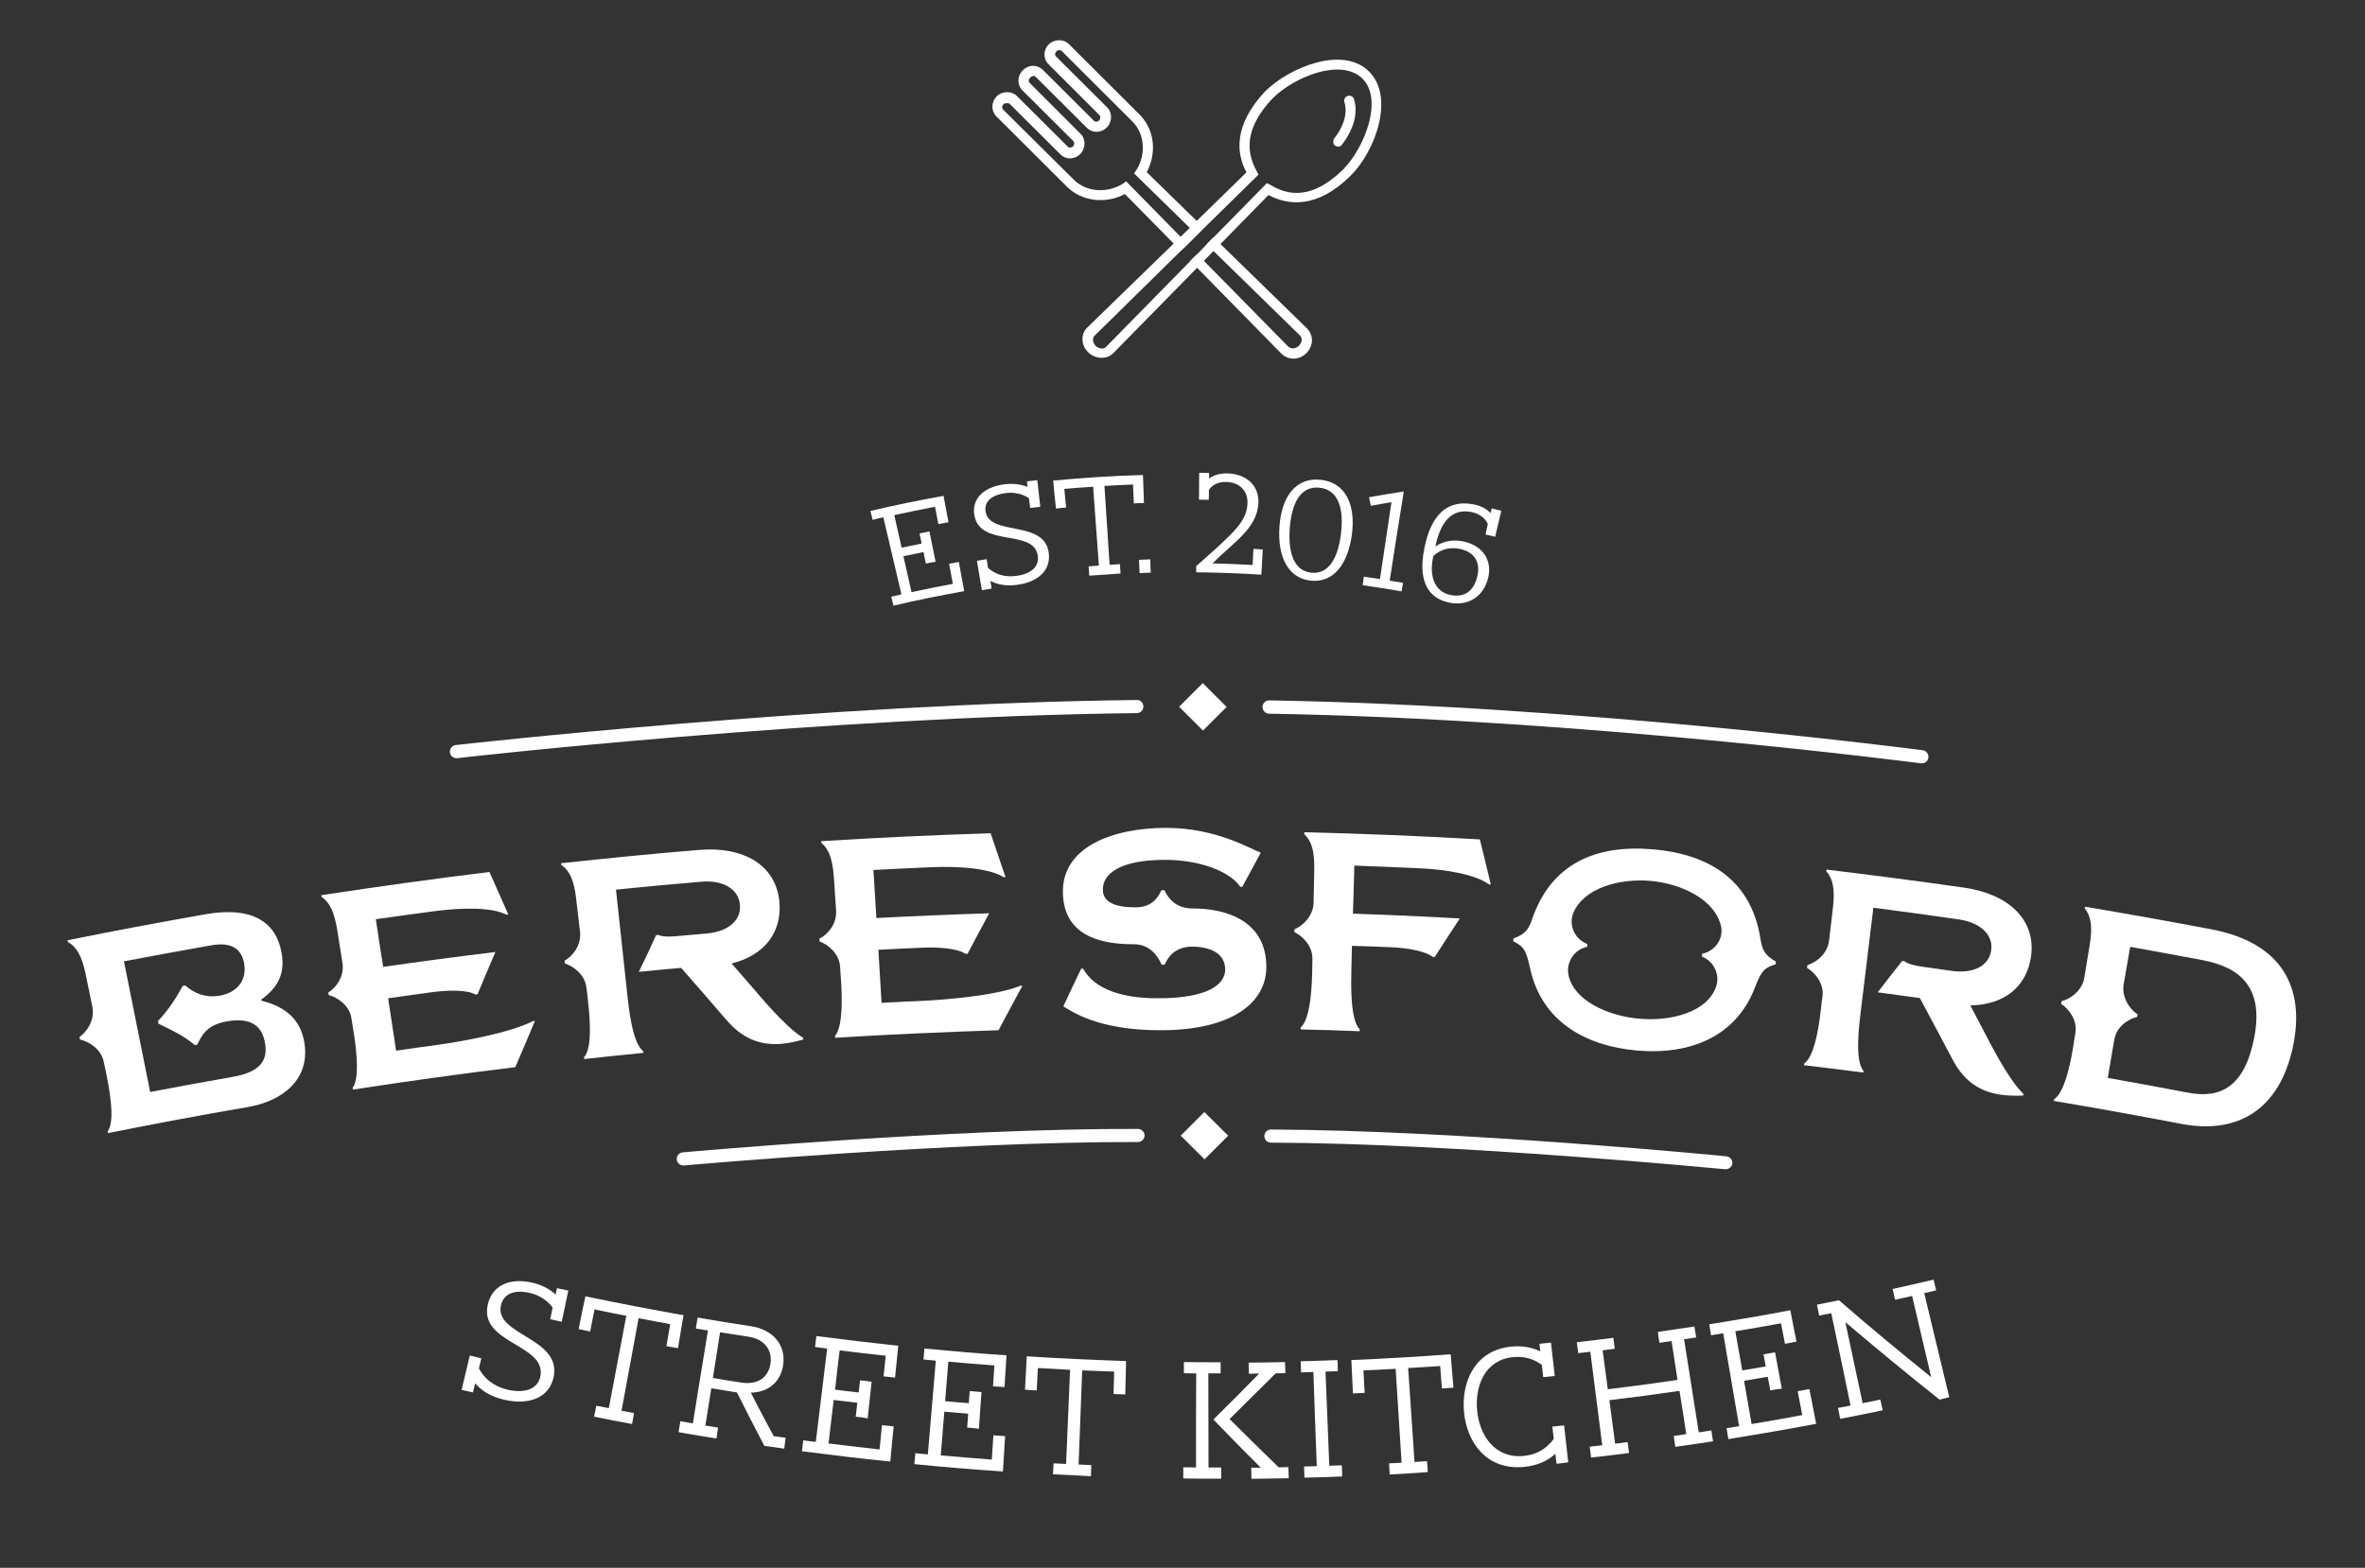 <?xml version="1.0" encoding="utf-8"?>
<!-- Generator: Adobe Illustrator 21.1.0, SVG Export Plug-In . SVG Version: 6.00 Build 0)  -->
<svg version="1.1" id="Layer_1" xmlns="http://www.w3.org/2000/svg" xmlns:xlink="http://www.w3.org/1999/xlink" x="0px" y="0px"
	 viewBox="0 0 1190.6 789.5" style="enable-background:new 0 0 1190.6 789.5;" xml:space="preserve">
<rect x="0" y="0" width="1190.6" height="789.5" fill="#333333" stroke="none"/>
<style type="text/css">
	.st0{fill:#FFFFFF;}
</style>
<g>
	<g>
		<path class="st0" d="M54.4,570.6c-0.1-0.3-0.1-0.6-0.2-0.9c4.2-5.4,0.3-24.1-0.8-29.5c-0.4-1.9-0.8-3.7-1.2-5.6
			c-1.3-6.4-7.6-10.2-11.9-11.1c-0.1-0.4-0.2-0.9-0.3-1.3c3.8-2.6,7.8-8.5,6.5-15.2c-1-5-2.1-10.1-3.1-15.1
			c-1.1-5.3-2.9-14.2-9.2-17.5c-0.1-0.3-0.1-0.6-0.2-0.9c23.1-4.7,46.2-9,69.4-13.1c24-4.2,35.8,4.2,38.4,19.7
			c1.7,10.2-1.7,17-10.3,23.3c0,0.2,0.1,0.4,0.1,0.5c11.8,3,19.6,9.1,21.6,21c3,18-10,29.4-28.5,32.6
			C101.3,561.5,77.8,565.9,54.4,570.6z M122.9,485.1c-1.4-7.8-7-10.7-16.3-9.1c-14.7,2.6-29.5,5.3-44.2,8.1
			c4.4,21.9,8.8,43.9,13.2,65.8c13.8-2.6,27.6-5.2,41.5-7.6c13.7-2.4,17.9-8.1,16.3-17.1c-1.4-8.2-6.6-13-18.9-10.9
			c-8.7,1.5-12.2,5.1-15.2,11.8c-0.4,0.1-0.8,0.1-1.2,0.2c-5.8-4.9-11.4-7.4-18.3-10.8c-0.1-0.4-0.2-0.9-0.3-1.3
			c5.1-5.4,8.9-11.1,12.5-17.7c0.4-0.1,0.8-0.2,1.3-0.2c4.6,4,10.2,6.3,17.2,5.1C118.6,500.1,124.5,494.3,122.9,485.1z"/>
		<path class="st0" d="M259.4,537.4c-27.3,3.3-54.5,7.1-81.7,11.3c-0.1-0.3-0.1-0.6-0.2-0.9c4.2-5.2,1.2-24.1,0.3-29.4
			c-0.3-1.9-0.6-3.8-0.9-5.7c-1-6.5-7.1-10.5-11.4-11.6c-0.1-0.4-0.1-0.9-0.2-1.3c3.9-2.4,8.2-8.2,7.1-14.9
			c-0.8-5.1-1.6-10.1-2.4-15.2c-0.9-5.4-2.3-14.3-8.1-18c-0.1-0.3-0.1-0.6-0.2-0.9c28.2-4.3,56.4-8.2,84.7-11.7
			c3.2,7.1,6.3,14.2,9.5,21.4c-0.3,0-0.7,0.1-1,0.1c-7.3-3.8-22.2-3.6-36.6-1.7c-9.7,1.3-19.4,2.6-29.1,4c1.2,8,2.4,16,3.7,24
			c18.8-2.7,37.6-5.2,56.5-7.5c-3,7.1-6.1,14.2-9,21.3c-0.4,0-0.7,0.1-1.1,0.1c-4.1-2.4-13.7-2.2-21.5-1.2c-7.5,1-15,2.1-22.4,3.1
			c1.3,8.8,2.7,17.6,4,26.4c6.9-1,13.8-2,20.7-2.9c11.4-1.6,36.4-5.9,48.2-12c0.3,0,0.6-0.1,1-0.1
			C266.1,521.9,262.7,529.7,259.4,537.4z"/>
		<path class="st0" d="M330.3,470.9c0.3,0,0.7-0.1,1-0.1c2.7,1.1,6.2,0.9,9.5,0.6c4.9-0.4,9.9-0.9,14.8-1.3
			c10.6-0.9,17.6-6.3,16.9-14.5c-0.7-8-8.6-12.5-19.3-11.6c-14.4,1.2-28.7,2.5-43.1,4c1.9,17.6,3.8,35.3,5.7,52.9
			c0.6,5.3,2.4,24.4,8,28.4c0,0.3,0.1,0.6,0.1,0.9c-9.9,1-19.9,2-29.8,3.1c0-0.3-0.1-0.6-0.1-0.9c4.8-5.1,2.5-24,1.9-29.4
			c-0.2-1.9-0.4-3.8-0.7-5.7c-0.7-6.5-6.6-10.8-10.8-12.1c-0.1-0.5-0.1-0.9-0.2-1.4c4-2.2,8.6-7.8,7.8-14.6
			c-0.6-5.1-1.2-10.2-1.8-15.3c-0.6-5.4-1.6-14.4-7.6-18.3c0-0.3-0.1-0.6-0.1-0.9c23.1-2.5,46.3-4.8,69.4-6.7
			c22.5-1.9,39.1,7.7,40.5,26.7c1.1,14.8-7.4,26.3-24.1,30.5c3,3.4,5.9,6.8,8.9,10.2c4.5,5.1,17.6,21.4,27.1,27.2
			c0,0.3,0,0.6,0.1,0.9c-4.3,1.2-8.1,1.9-11.5,2.2c-15.6,1.1-23.6-7.9-28.1-13.1c-7.2-8.4-14.5-16.8-21.9-25.2
			c-7.1,0.6-14.2,1.3-21.3,2C324.6,483.3,327.5,477.1,330.3,470.9z"/>
		<path class="st0" d="M502.7,518.8c-27.4,0.9-54.9,2.1-82.3,3.8c0-0.3,0-0.6-0.1-0.9c4.6-4.8,3.4-23.8,3-29.3
			c-0.1-1.9-0.3-3.8-0.4-5.7c-0.4-6.5-6.1-11.1-10.3-12.6c0-0.5-0.1-0.9-0.1-1.4c4.1-2,8.9-7.4,8.4-14.2c-0.3-5.1-0.7-10.2-1-15.4
			c-0.4-5.4-1-14.4-6.4-18.6c0-0.3,0-0.6-0.1-0.9c28.4-1.8,56.8-3.1,85.3-4c2.5,7.4,5,14.8,7.5,22.1c-0.3,0-0.7,0-1,0
			c-7-4.4-21.8-5.6-36.2-5c-9.8,0.4-19.5,0.9-29.3,1.4c0.5,8.1,1,16.1,1.5,24.2c18.9-1,37.9-1.8,56.8-2.4
			c-3.7,6.8-7.3,13.6-10.9,20.4c-0.4,0-0.7,0-1.1,0c-3.9-2.7-13.4-3.4-21.2-3.1c-7.5,0.3-15.1,0.7-22.6,1.1
			c0.5,8.9,1.1,17.8,1.6,26.7c7-0.4,13.9-0.7,20.9-1c11.5-0.6,36.7-2.6,49-7.6c0.3,0,0.6,0,1,0C510.7,503.9,506.6,511.3,502.7,518.8
			z"/>
		<path class="st0" d="M637.5,487.4c-0.3,18-18,31.4-53.1,31.4c-32.3,0.1-45.3-9.9-49.1-12c3-6.3,5.9-12.7,9-19c0.3,0,0.6,0,1,0
			c5.5,10.3,19.8,15,37.7,14.9c25.1,0,33.7-6.9,33.8-14.4c0-7.8-6.8-11.5-16.6-11.6c-8.4,0-12.1,5-13.9,9.1c-0.5,0-1,0-1.5,0
			c-1.8-4.1-5.7-10.3-14-10.3c-18.3,0.1-35.2-5.2-35.7-25.7c-0.7-22.9,24.3-32.9,52.1-32.9c24.9,0,42.2,10.5,47.5,12.5
			c-3.1,5.7-6.2,11.4-9.3,17.2c-0.3,0-0.7,0-1,0c-5.2-7.8-20.5-13.6-37.9-13.6c-22.1,0-31.5,6.7-31.3,15.2c0.1,6.4,6.9,8.8,16.6,8.7
			c7.9,0,11.1-4.7,12.9-8.6c0.5,0,1,0,1.5,0c1.9,4.1,5.7,9.1,14.1,9.2C618,457.4,637.8,464.2,637.5,487.4z"/>
		<path class="st0" d="M656.7,419.1c29.5,0.7,58.9,1.9,88.3,3.6c1.9,7.6,3.7,15.1,5.5,22.7c-0.3,0-0.7,0-1-0.1
			c-6.7-4.9-21.2-7.5-35.7-8.1c-10.7-0.5-21.3-0.9-32-1.3c-0.2,8.1-0.4,16.2-0.7,24.2c17.9,0.6,35.9,1.4,53.8,2.4
			c-4.2,6.5-8.5,12.9-12.6,19.4c-0.3,0-0.6,0-1,0c-3.7-3-13.2-4.6-21.1-4.9c-6.5-0.3-13-0.5-19.6-0.7c-0.1,4.3-0.2,8.5-0.3,12.8
			c-0.1,5.5-0.7,24.5,4.2,29.2c0,0.3,0,0.6,0,1c-9.9-0.4-19.8-0.7-29.7-0.9c0-0.3,0-0.6,0-1c5.3-4.4,5.7-23.4,5.8-28.9
			c0-1.9,0.1-3.8,0.1-5.7c0.1-6.5-5.1-11.6-9.1-13.4c0-0.5,0-0.9,0-1.4c4.2-1.7,9.5-6.6,9.7-13.4c0.1-5.1,0.2-10.3,0.3-15.4
			c0.1-5.5,0.3-14.4-5-19.1C656.6,419.7,656.6,419.4,656.7,419.1z"/>
		<path class="st0" d="M832.2,427.7c30.8,2.7,49.6,17.5,54,44.7c0.9,5.4,1.6,8.3,7.8,11.8c0,0.5-0.1,0.9-0.1,1.4
			c-6.4,1.8-7.7,4.6-10.7,12.4c-9.5,23.8-32,33.4-59.3,31c-25.7-2.3-47.6-14.6-53.5-40.9c-2-8.9-2.7-11.2-8.6-14.1
			c0-0.5,0.1-0.9,0.1-1.4c6.7-2.4,7.9-5.4,9.6-10.3C781.1,435.1,803,425.2,832.2,427.7z M825.3,513c16,1.4,33.9-3.3,38.5-15.8
			c0.4-1.1,0.6-2,0.7-3.1c0.5-4.9-2.3-10.2-7.7-12.4c0-0.5,0.1-0.9,0.1-1.4c5.7-1.2,9.3-5.8,9.7-10.5c0.1-1.1,0.1-2.2-0.2-3.4
			c-3-13.3-19.7-21.4-35.5-22.8c-16-1.4-33.9,3.8-38.9,16.3c-0.5,1.2-0.7,2.3-0.8,3.4c-0.3,4.8,2.4,9.9,7.9,12.1
			c0,0.5-0.1,0.9-0.1,1.4c-5.7,1.2-9.2,6-9.6,10.9c-0.1,1.1,0,2,0.2,3.2C792.1,503.7,809.2,511.6,825.3,513z"/>
		<path class="st0" d="M957.6,483.9c0.3,0,0.7,0.1,1,0.1c2.3,1.7,5.8,2.3,9.1,2.8c4.9,0.7,9.9,1.4,14.8,2.1
			c10.6,1.5,18.7-2.2,19.9-10.3c1.2-7.9-5.6-14.1-16.3-15.6c-14.3-2.1-28.6-4-43-5.9c-2.1,17.6-4.3,35.1-6.4,52.7
			c-0.6,5.3-3.2,24.3,1.4,29.4c0,0.3-0.1,0.6-0.1,0.9c-9.9-1.3-19.9-2.5-29.8-3.7c0-0.3,0.1-0.6,0.1-0.9c5.8-3.8,7.9-22.8,8.5-28.2
			c0.2-1.9,0.4-3.8,0.7-5.7c0.8-6.5-4-12-7.8-14.2c0.1-0.5,0.1-0.9,0.2-1.4c4.4-1.3,10.1-5.6,10.9-12.4c0.6-5.1,1.2-10.2,1.8-15.3
			c0.6-5.4,1.7-14.3-3.2-19.5c0-0.3,0.1-0.6,0.1-0.9c23.1,2.8,46.2,5.8,69.3,9.1c22.4,3.2,36.5,16.3,33.6,35.1
			c-2.3,14.7-13.2,23.9-30.5,24.2c2.1,4,4.2,8,6.3,12c3.2,6,12.4,24.8,20.4,32.5c0,0.3-0.1,0.6-0.1,0.9c-4.5,0.2-8.4,0-11.8-0.5
			c-15.5-2.4-21.3-13-24.5-19.1c-5.2-9.8-10.4-19.7-15.7-29.5c-7.1-1-14.1-1.9-21.2-2.9C949.2,494.6,953.4,489.2,957.6,483.9z"/>
		<path class="st0" d="M1044.8,520.1c1.1-6.4-3.4-12.2-7.2-14.6c0.1-0.4,0.1-0.9,0.2-1.3c4.4-1.1,10.4-5.2,11.5-11.9
			c0.8-5.1,1.7-10.1,2.5-15.2c0.9-5.4,2.3-14.2-2.3-19.6c0.1-0.3,0.1-0.6,0.2-0.9c21.3,3.6,42.5,7.4,63.7,11.4
			c35.8,6.9,47,29.6,41,58.7c-6.7,32.3-28.1,44.6-56,39.3c-21.5-4.1-42.9-8-64.5-11.6c0.1-0.3,0.1-0.6,0.2-0.9
			c5.9-3.6,9-22.4,9.8-27.8C1044.2,523.9,1044.5,522,1044.8,520.1z M1069.1,495.7c-1.1,6.7,3.2,12.6,7,15.1
			c-0.1,0.4-0.2,0.9-0.2,1.3c-4.5,1-10.4,4.9-11.5,11.4c-1.1,6.4-2.2,12.9-3.3,19.3c13.4,2.4,26.8,4.8,40.2,7.4
			c16.9,3.3,28.7-3.2,33.5-27.5c5.1-25.9-7.5-35.7-26-39.2c-12.1-2.3-24.3-4.5-36.4-6.7C1071.3,483.1,1070.2,489.4,1069.1,495.7z"/>
	</g>
	<g>
		<path class="st0" d="M232.4,699.9c1.4-5.8,2.7-11.5,4.1-17.3c1.9,0.5,3.9,0.9,5.8,1.4c-0.4,1.7-0.8,3.4-1.2,5.1
			c2.8,5.3,7.6,9.1,14.4,10.7c9.6,2.2,15.3-0.9,16.5-6.5c3.5-16.5-31.1-16.5-26.4-36.5c2.1-9,10.3-13.6,22.3-10.9
			c4.3,1,8.5,2.9,11.8,6c0.2-1.1,0.5-2.1,0.7-3.2c1.9,0.4,3.8,0.8,5.7,1.2c-1.1,5.2-2.2,10.5-3.3,15.7c-1.9-0.4-3.8-0.8-5.8-1.3
			c0.4-1.9,0.8-3.8,1.2-5.8c-2.1-3.2-6.5-6.3-11.4-7.4c-8.8-2-13.4,1-14.6,6.2c-3.5,15.1,30.7,16.3,26.5,36.2
			c-2.2,10.5-12.6,14.2-24.7,11.4c-6.3-1.4-11.2-4.1-14.8-8.3c-0.4,1.5-0.7,3-1.1,4.6C236.3,700.8,234.4,700.4,232.4,699.9z"/>
		<path class="st0" d="M299.1,713.4c0.4-1.8,0.7-3.6,1.1-5.5c2.1,0.4,4.2,0.8,6.3,1.2c2.9-15.5,5.9-31,8.8-46.5
			c-5.3-1-10.7-2.1-16-3.2c-0.7,3.7-1.5,7.4-2.2,11.1c-1.9-0.4-3.8-0.8-5.8-1.2c1.1-5.5,2.2-11,3.4-16.5c16.4,3.4,32.9,6.6,49.4,9.5
			c-0.9,5.5-1.9,11.1-2.8,16.6c-1.9-0.3-3.9-0.7-5.8-1c0.6-3.7,1.3-7.4,1.9-11.1c-5.3-1-10.6-1.9-15.9-3c-2.9,15.5-5.7,31-8.6,46.6
			c2.1,0.4,4.2,0.8,6.3,1.2c-0.3,1.8-0.7,3.6-1,5.5C311.7,715.9,305.4,714.7,299.1,713.4z"/>
		<path class="st0" d="M389.5,723.2c2,0.3,4,0.6,6,0.8c-0.2,1.8-0.5,3.7-0.7,5.5c-3.3-0.5-6.7-0.9-10-1.4
			c-4.7-8.9-9.3-17.9-13.8-26.9c-4.3-0.7-8.6-1.4-12.9-2.1c-1,6.3-2,12.5-3,18.8c2.1,0.3,4.3,0.7,6.4,1c-0.3,1.8-0.6,3.7-0.8,5.5
			c-6.4-1-12.8-2.1-19.1-3.2c0.3-1.8,0.6-3.7,0.9-5.5c2.1,0.4,4.2,0.7,6.3,1.1c2.5-15.6,5-31.2,7.6-46.8c-2-0.3-4.1-0.7-6.1-1
			c0.3-1.8,0.6-3.7,0.9-5.5c9,1.6,18.1,3,27.1,4.4c10,1.5,17.4,8.7,16,19.2c-1.3,9.6-8.4,14.1-16.3,14.2
			C381.7,708.7,385.6,715.9,389.5,723.2z M373.1,696.2c7.5,1.2,13.7-1.7,14.8-9.8c1-7.1-3.8-12.1-10.7-13.2
			c-4.9-0.8-9.8-1.5-14.7-2.3c-1.2,7.7-2.4,15.4-3.6,23C363.5,694.7,368.3,695.5,373.1,696.2z"/>
		<path class="st0" d="M430.8,713.4c0.3-2.3,0.5-4.7,0.8-7c-4-0.5-8-0.9-11.9-1.4c-0.9,7.3-1.7,14.6-2.6,21.9c8.5,1.1,17.1,2,25.7,3
			c0.4-4.1,0.8-8.1,1.2-12.2c2,0.2,4,0.4,5.9,0.6c-0.6,5.9-1.2,11.8-1.7,17.7c-14.9-1.5-29.7-3.3-44.5-5.2c0.2-1.8,0.5-3.7,0.7-5.5
			c2.1,0.3,4.2,0.6,6.3,0.8c1.9-15.7,3.8-31.3,5.7-47c-2-0.3-4.1-0.5-6.1-0.8c0.2-1.8,0.5-3.7,0.7-5.5c13.7,1.8,27.4,3.4,41.2,4.9
			c-0.5,5.3-1.1,10.7-1.6,16c-1.9-0.2-3.9-0.4-5.8-0.6c0.4-3.5,0.7-7,1.1-10.4c-7.7-0.8-15.4-1.7-23.2-2.7
			c-0.8,6.6-1.6,13.2-2.3,19.8c4,0.5,7.9,1,11.9,1.4c0.2-2,0.4-4.1,0.7-6.1c1.9,0.2,3.9,0.4,5.8,0.7c-0.7,6.2-1.3,12.3-2,18.5
			C434.7,713.8,432.8,713.6,430.8,713.4z"/>
		<path class="st0" d="M486.9,718.9c0.2-2.3,0.3-4.7,0.5-7c-4-0.3-8-0.7-12-1c-0.6,7.3-1.2,14.6-1.8,22c8.6,0.8,17.1,1.4,25.7,2.1
			c0.3-4.1,0.5-8.1,0.8-12.2c2,0.1,4,0.3,5.9,0.4c-0.4,5.9-0.7,11.8-1.1,17.8c-14.9-1-29.8-2.2-44.6-3.7c0.2-1.8,0.3-3.7,0.5-5.5
			c2.1,0.2,4.2,0.4,6.3,0.6c1.3-15.7,2.7-31.5,4-47.2c-2.1-0.2-4.1-0.4-6.2-0.6c0.2-1.8,0.3-3.7,0.5-5.5c13.7,1.3,27.5,2.5,41.3,3.4
			c-0.3,5.3-0.7,10.7-1,16c-1.9-0.1-3.9-0.3-5.8-0.4c0.2-3.5,0.5-7,0.7-10.5c-7.7-0.6-15.5-1.2-23.2-1.9c-0.5,6.6-1.1,13.3-1.6,19.9
			c4,0.4,8,0.7,11.9,1c0.2-2,0.3-4.1,0.5-6.1c2,0.2,3.9,0.3,5.9,0.5c-0.4,6.2-0.9,12.4-1.3,18.5C490.9,719.2,488.9,719,486.9,718.9z
			"/>
		<path class="st0" d="M530.1,742.4c0.1-1.8,0.2-3.7,0.3-5.5c2.1,0.1,4.2,0.2,6.3,0.3c0.7-15.8,1.3-31.6,2-47.4
			c-5.4-0.3-10.8-0.6-16.2-0.9c-0.2,3.8-0.4,7.5-0.6,11.3c-2-0.1-3.9-0.2-5.9-0.4c0.3-5.6,0.6-11.2,0.9-16.8
			c16.7,1.1,33.3,1.8,50,2.4c-0.1,5.6-0.3,11.2-0.4,16.8c-2-0.1-3.9-0.1-5.9-0.2c0.1-3.8,0.2-7.5,0.3-11.3
			c-5.4-0.2-10.7-0.4-16.1-0.6c-0.6,15.8-1.2,31.6-1.8,47.4c2.1,0.1,4.2,0.2,6.4,0.3c-0.1,1.9-0.1,3.7-0.2,5.6
			C542.9,743,536.5,742.7,530.1,742.4z"/>
		<path class="st0" d="M595.7,744.5c0-1.9,0-3.7,0-5.6c2.1,0,4.2,0,6.4,0.1c0-15.8,0-31.6,0.1-47.4c-2.1,0-4.1,0-6.2-0.1
			c0-1.9,0-3.7,0-5.6c6.2,0.1,12.3,0.1,18.5,0.1c0,1.9,0,3.7,0,5.6c-2.1,0-4.1,0-6.2,0c0,15.8,0.1,31.6,0.1,47.4c2.1,0,4.2,0,6.4,0
			c0,1.9,0,3.7,0,5.6C608.5,744.7,602.1,744.6,595.7,744.5z M619,714.6c8.1,8.1,16.4,16.2,24.7,24.3c1.6,0,3.3-0.1,4.9-0.1
			c0.1,1.9,0.1,3.7,0.2,5.6c-6.3,0.1-12.5,0.2-18.8,0.3c0-1.9-0.1-3.7-0.1-5.6c1.6,0,3.2,0,4.8,0c-8-8-15.9-16-23.7-24.1
			c0-0.1,0-0.2,0-0.3c7.7-7.6,15.4-15.3,22.9-23c-1.7,0-3.5,0-5.2,0.1c0-1.9-0.1-3.7-0.1-5.6c6.1-0.1,12.2-0.1,18.3-0.3
			c0.1,1.9,0.1,3.7,0.2,5.6c-1.6,0-3.3,0.1-4.9,0.1C634.5,699.2,626.8,706.9,619,714.6z"/>
		<path class="st0" d="M656.7,744.1c-0.1-1.9-0.1-3.7-0.2-5.6c2.1-0.1,4.2-0.1,6.4-0.2c-0.6-15.8-1.2-31.6-1.7-47.4
			c-2.1,0.1-4.1,0.1-6.2,0.2c-0.1-1.9-0.1-3.7-0.2-5.6c6.2-0.2,12.3-0.3,18.5-0.6c0.1,1.9,0.2,3.7,0.2,5.6c-2.1,0.1-4.1,0.1-6.2,0.2
			c0.6,15.8,1.3,31.6,1.9,47.4c2.1-0.1,4.2-0.1,6.3-0.2c0.1,1.9,0.2,3.7,0.2,5.6C669.5,743.8,663.1,744,656.7,744.1z"/>
		<path class="st0" d="M699.6,742.5c-0.1-1.9-0.2-3.7-0.3-5.6c2.1-0.1,4.2-0.2,6.3-0.3c-1-15.8-2-31.6-3-47.3
			c-5.4,0.3-10.8,0.6-16.2,0.8c0.2,3.8,0.4,7.5,0.6,11.3c-2,0.1-3.9,0.2-5.9,0.3c-0.3-5.6-0.5-11.2-0.8-16.8
			c16.7-0.7,33.3-1.7,50-2.9c0.5,5.6,0.9,11.2,1.4,16.8c-1.9,0.1-3.9,0.3-5.8,0.4c-0.3-3.8-0.6-7.5-0.9-11.3
			c-5.4,0.4-10.7,0.7-16.1,1c1.1,15.8,2.1,31.6,3.2,47.3c2.1-0.1,4.2-0.3,6.3-0.4c0.1,1.8,0.3,3.7,0.4,5.5
			C712.4,741.8,706,742.2,699.6,742.5z"/>
		<path class="st0" d="M783.6,737.1c-0.2-1.7-0.4-3.3-0.6-5c-3.9,3.6-9.2,6-15.8,6.6c-18.9,1.8-28.9-12.5-30.2-27.9
			c-1.3-15.6,5.9-31,24-32.7c5.2-0.5,10.4,0.4,14.4,2.4c-0.1-1.3-0.3-2.5-0.4-3.8c1.9-0.2,3.8-0.4,5.8-0.6
			c0.6,5.6,1.3,11.2,1.9,16.8c-1.9,0.2-3.9,0.4-5.8,0.6c-0.2-2.1-0.5-4.1-0.7-6.2c-4.4-3.2-9.2-4.4-14.4-3.9
			c-14.1,1.3-19.3,14.3-18.2,26.7c1.1,12.4,8.7,24.4,23.3,23.1c6.2-0.6,11.3-3.2,15.3-8.6c-0.2-2.1-0.5-4.1-0.7-6.2
			c2-0.2,3.9-0.4,5.9-0.6c0.7,6.2,1.4,12.4,2.1,18.6C787.6,736.7,785.6,736.9,783.6,737.1z"/>
		<path class="st0" d="M843.4,728.6c-0.3-1.8-0.5-3.7-0.8-5.5c2.1-0.3,4.2-0.6,6.3-0.9c-1.1-7.3-2.2-14.5-3.4-21.8
			c-11.7,1.7-23.5,3.3-35.3,4.7c1,7.3,1.9,14.6,2.9,21.9c2.1-0.3,4.2-0.5,6.3-0.8c0.2,1.8,0.5,3.7,0.7,5.5
			c-6.4,0.8-12.7,1.6-19.1,2.3c-0.2-1.8-0.5-3.7-0.7-5.5c2.1-0.2,4.2-0.5,6.3-0.7c-2-15.7-4-31.4-6-47.1c-2,0.2-4.1,0.5-6.1,0.7
			c-0.2-1.8-0.5-3.7-0.7-5.5c6.1-0.7,12.3-1.4,18.4-2.2c0.2,1.8,0.5,3.7,0.7,5.5c-2,0.3-4.1,0.5-6.1,0.8c0.9,6.5,1.7,13.1,2.6,19.6
			c11.7-1.4,23.4-3,35.1-4.7c-1-6.5-2-13.1-3-19.6c-2,0.3-4.1,0.6-6.1,0.9c-0.3-1.8-0.6-3.7-0.8-5.5c6.1-0.9,12.2-1.8,18.4-2.7
			c0.3,1.8,0.6,3.7,0.9,5.5c-2,0.3-4.1,0.6-6.1,0.9c2.5,15.6,4.9,31.3,7.4,46.9c2.1-0.3,4.2-0.6,6.3-1c0.3,1.8,0.6,3.7,0.9,5.5
			C856.1,726.8,849.7,727.7,843.4,728.6z"/>
		<path class="st0" d="M891.2,700.2c-0.4-2.3-0.8-4.6-1.3-6.9c-3.9,0.7-7.9,1.4-11.9,2c1.3,7.3,2.5,14.5,3.8,21.8
			c8.5-1.4,17-2.9,25.5-4.5c-0.8-4-1.5-8-2.3-12c2-0.4,3.9-0.7,5.9-1.1c1.1,5.8,2.3,11.7,3.4,17.5c-14.7,2.8-29.4,5.3-44.2,7.7
			c-0.3-1.8-0.6-3.7-0.9-5.5c2.1-0.3,4.2-0.7,6.3-1c-2.7-15.6-5.3-31.2-8-46.8c-2,0.3-4.1,0.7-6.1,1c-0.3-1.8-0.6-3.7-0.9-5.5
			c13.6-2.2,27.3-4.5,40.8-7.1c1,5.3,2,10.5,3.1,15.8c-1.9,0.4-3.8,0.7-5.8,1.1c-0.7-3.4-1.3-6.9-2-10.3c-7.6,1.4-15.3,2.7-23,4
			c1.2,6.6,2.3,13.1,3.5,19.7c3.9-0.7,7.9-1.3,11.8-2c-0.4-2-0.7-4-1.1-6.1c1.9-0.3,3.9-0.7,5.8-1c1.1,6.1,2.3,12.2,3.4,18.3
			C895.1,699.5,893.1,699.8,891.2,700.2z"/>
		<path class="st0" d="M976.4,704.8c-16.1-12.8-31.9-25.8-47.4-39c2.9,13.6,5.8,27.2,8.7,40.8c3-0.6,5.9-1.2,8.9-1.8
			c0.4,1.8,0.8,3.6,1.2,5.4c-7.1,1.5-14.3,2.9-21.4,4.3c-0.4-1.8-0.7-3.6-1.1-5.5c2.1-0.4,4.2-0.8,6.3-1.2
			c-3.2-15.5-6.4-31-9.7-46.5c-2,0.4-4,0.8-6.1,1.2c-0.4-1.8-0.7-3.6-1.1-5.5c3.7-0.7,7.4-1.5,11.1-2.2c15.1,13.1,30.6,26,46.4,38.7
			c-3.2-13.6-6.4-27.3-9.6-40.9c-2.9,0.7-5.8,1.3-8.6,1.9c-0.4-1.8-0.8-3.6-1.2-5.4c6.9-1.5,13.7-3.1,20.6-4.7
			c0.4,1.8,0.9,3.6,1.3,5.4c-2,0.5-4,0.9-6,1.4c4.2,17.5,8.4,34.9,12.6,52.4C979.6,704.1,978,704.4,976.4,704.8z"/>
	</g>
	<g>
		<path class="st0" d="M466.1,283.8c-0.4-1.9-0.8-3.9-1.2-5.8c-3.4,0.7-6.7,1.4-10.1,2.1c1.4,6,2.7,12.1,4.1,18.1
			c6.9-1.5,13.8-2.9,20.8-4.2c-0.6-3.4-1.3-6.7-1.9-10.1c1.6-0.3,3.3-0.6,4.9-0.9c0.9,4.9,1.8,9.8,2.7,14.7
			c-11.9,2.1-23.8,4.5-35.6,7.3c-0.4-1.5-0.7-3-1.1-4.5c1.7-0.4,3.4-0.8,5.1-1.2c-3-12.9-6.1-25.9-9.1-38.8
			c-1.8,0.4-3.6,0.8-5.4,1.3c-0.4-1.5-0.7-3-1.1-4.5c12.2-2.9,24.5-5.4,36.8-7.6c0.8,4.4,1.7,8.8,2.5,13.3c-1.7,0.3-3.4,0.6-5.1,0.9
			c-0.6-2.9-1.1-5.8-1.7-8.7c-6.8,1.3-13.7,2.7-20.5,4.2c1.2,5.5,2.5,10.9,3.7,16.4c3.4-0.7,6.8-1.4,10.1-2.1
			c-0.4-1.7-0.7-3.4-1.1-5.1c1.7-0.3,3.4-0.7,5-1c1,5.1,2.1,10.2,3.1,15.3C469.3,283.1,467.7,283.5,466.1,283.8z"/>
		<path class="st0" d="M494.3,297.2c-0.8-4.9-1.7-9.8-2.5-14.8c1.6-0.3,3.3-0.5,4.9-0.8c0.2,1.5,0.5,2.9,0.7,4.4
			c3.8,3.3,8.5,4.8,14.2,4c7.9-1,11.4-4.9,10.9-9.8c-1.7-14.4-29.1-4.1-32-20.8c-1.3-7.7,4-14,15-15.5c3.9-0.5,8.1-0.2,11.8,1.3
			c-0.1-0.9-0.2-1.8-0.3-2.8c1.7-0.2,3.5-0.4,5.2-0.6c0.5,4.5,1,8.9,1.5,13.4c-1.7,0.2-3.4,0.4-5.1,0.6c-0.2-1.6-0.4-3.3-0.6-4.9
			c-2.7-2-7.3-3.2-11.7-2.6c-8,1.1-10.9,4.9-10.1,9.4c2,12.6,29.9,3.7,31.8,21c1,9-6,14.5-15.9,15.8c-5.1,0.7-9.6,0.1-13.5-2
			c0.2,1.3,0.4,2.6,0.6,3.9C497.5,296.7,495.9,296.9,494.3,297.2z"/>
		<path class="st0" d="M548.4,289.9c-0.1-1.6-0.3-3.1-0.4-4.7c1.7-0.1,3.5-0.2,5.2-0.4c-1-13.2-1.9-26.5-2.9-39.7
			c-4.8,0.3-9.7,0.7-14.5,1.1c0.3,3.1,0.6,6.3,0.9,9.4c-1.7,0.1-3.4,0.3-5.1,0.5c-0.5-4.7-1-9.4-1.4-14.1c15-1.4,30.1-2.4,45.2-2.8
			c0.2,4.7,0.3,9.4,0.5,14.1c-1.7,0-3.4,0.1-5.1,0.2c-0.1-3.2-0.3-6.3-0.4-9.5c-4.8,0.2-9.6,0.4-14.4,0.7
			c0.9,13.2,1.7,26.5,2.6,39.7c1.7-0.1,3.5-0.2,5.2-0.3c0.1,1.6,0.2,3.1,0.3,4.7C558.8,289.2,553.6,289.5,548.4,289.9z"/>
		<path class="st0" d="M579.3,288.4c-1.9,0-3.7,0.1-5.6,0.2c-0.1-2.2-0.2-4.5-0.3-6.7c1.9-0.1,3.8-0.1,5.7-0.2
			C579.1,283.9,579.2,286.1,579.3,288.4z"/>
		<path class="st0" d="M602.2,288.2c0-1,0-2.1,0-3.1c19.8-17.5,25.5-22.7,25.8-31.7c0.3-6.8-4.7-10.5-10.4-10.7
			c-4.1-0.1-7.1,1.2-9,4c0,1.7,0,3.4-0.1,5c-1.6,0-3.3-0.1-4.9-0.1c0-4.5,0.1-9,0.1-13.5c1.7,0,3.3,0,5,0.1c0,0.9,0,1.9,0,2.8
			c2.4-1.8,5.4-2.7,9.5-2.6c8.5,0.3,15.8,5.5,15.3,15.1c-0.7,12.6-12.2,19.3-23.1,30.2c6.7,0.2,13.5,0.4,20.2,0.8
			c0.1-2.7,0.3-5.4,0.4-8.1c1.6,0.1,3.2,0.2,4.7,0.3c-0.2,4.2-0.5,8.4-0.7,12.7C624.1,288.7,613.1,288.3,602.2,288.2z"/>
		<path class="st0" d="M659.9,292.4c-11.5-1.2-16.8-12-15.8-27.1c1-15,8.1-25,20.7-23.7c12.6,1.3,17.7,12.5,15.8,27.4
			C678.6,284,671.4,293.6,659.9,292.4z M664.3,245.6c-9.6-1-14,7.7-15,20.3c-0.9,12.3,2,21.6,10.9,22.5c8.8,0.9,13.5-7.6,14.9-19.9
			C676.6,256.2,673.8,246.6,664.3,245.6z"/>
		<path class="st0" d="M700.5,252.9c-3.5,0.6-6.9,1.1-10.4,1.8c-0.3-1.4-0.6-2.8-0.9-4.3c5.8-1.1,11.7-2,17.5-2.9
			c-2.4,15-4.8,29.9-7.1,44.9c2.2,0.4,4.5,0.7,6.7,1.1c-0.2,1.4-0.5,2.9-0.7,4.3c-6.5-1.1-13-2.2-19.6-3.1c0.2-1.4,0.4-2.9,0.6-4.3
			c2.7,0.4,5.4,0.8,8.1,1.2C696.6,278.7,698.6,265.8,700.5,252.9z"/>
		<path class="st0" d="M749,263.9c-1.3-3.1-4.4-5.2-8-6c-10.6-2.3-16,5.7-18.4,17.3c3.9-2.7,8.9-3.7,14.3-2.5
			c9.6,2.1,14.4,9.5,12.3,18.2c-2.3,9.6-10.2,14.6-19.9,12.5c-12.5-2.7-14.7-14-12.5-25.9c2.2-12.5,8.1-27.1,25.6-23.4
			c3.6,0.8,6.1,2.3,8,4.3c0.2-0.8,0.4-1.6,0.5-2.4c1.6,0.4,3.3,0.8,4.9,1.2c-1,4.4-2.1,8.7-3.1,13.1c-1.6-0.4-3.2-0.8-4.8-1.1
			C748.2,267.4,748.6,265.6,749,263.9z M734.9,276.4c-5.2-1.1-10,0.4-13.3,3.6c-0.1,0.5-0.2,1-0.3,1.4c-1.6,8.4,0.6,16.4,8.8,18.2
			c7,1.5,11.9-1.9,13.6-9.3C745.3,283.7,742.9,278.1,734.9,276.4z"/>
	</g>
	<g>
		<path class="st0" d="M967.5,384.4c-0.1,0-0.3,0-0.4,0c-1.7-0.2-171.7-22.4-328.2-25c-1.8,0-3.3-1.5-3.3-3.4c0-1.8,1.5-3.3,3.3-3.3
			c0,0,0,0,0,0c156.9,2.6,327.3,24.9,329,25.1c1.8,0.2,3.1,1.9,2.9,3.7C970.6,383.2,969.2,384.4,967.5,384.4z"/>
		<path class="st0" d="M229.8,381.8c-1.7,0-3.1-1.2-3.3-2.9c-0.2-1.8,1.1-3.5,2.9-3.7c1.8-0.2,184.9-20.9,342.8-22.7
			c1.9-0.1,3.4,1.4,3.4,3.3c0,1.8-1.4,3.3-3.3,3.3c-157.5,1.8-340.3,22.4-342.1,22.7C230,381.8,229.9,381.8,229.8,381.8z"/>
		<polygon class="st0" points="605.6,367.9 593.6,355.9 605.5,344 617.5,356 		"/>
	</g>
	<g>
		<path class="st0" d="M619.7,691.8"/>
		<path class="st0" d="M344,586.9c-1.7,0-3.1-1.3-3.3-3c-0.2-1.8,1.2-3.4,3-3.6c1.3-0.1,135.7-12.2,229.2-11.8
			c1.8,0,3.3,1.5,3.3,3.3s-1.5,3.3-3.3,3.3c-93.3-0.3-227.3,11.7-228.6,11.8C344.2,586.9,344.1,586.9,344,586.9z"/>
		<path class="st0" d="M868.8,588.8c-0.1,0-0.2,0-0.3,0c-1.3-0.1-135.5-13.1-228.7-13.4c-1.8,0-3.3-1.5-3.3-3.3s1.5-3.3,3.3-3.3
			c93.6,0.3,228,13.3,229.3,13.5c1.8,0.2,3.2,1.8,3,3.6C871.9,587.5,870.4,588.8,868.8,588.8z"/>
		<polygon class="st0" points="606.4,583.8 594.4,571.9 606.3,560 618.3,571.9 		"/>
	</g>
	<g>
		<path class="st0" d="M658,165.4l-43.6-42.5l-3.5-3.4l-3.5,3.5l3.5,3.4l43.6,42.6c1.2,1.2,1.1,3.5-0.6,5.1
			c-1.6,1.6-3.9,1.8-5.4,0.4l-42.4-43.1l-3.4-3.5l-3.5,3.5l3.5,3.5l42.3,43.1c3.5,3.5,8.9,3.5,12.6-0.1
			C661.2,174.3,661.5,169,658,165.4z M570.9,87.3l28,27.4l3.6,3.5l3.5-3.5l-3.6-3.5l-25.1-24.5c5.2-9.7,3.9-21.6-3.6-29l-35.6-35.5
			c-2.7-2.7-7.4-2.5-10.1,0.1c-2.9,2.9-2.9,7.4-0.1,10.1L553.5,58c0.5,0.4,0.6,1.9-0.1,2.6c-0.6,0.6-1.9,1.1-2.7,0.2L525,35.2
			c-3-2.9-7.2-2.7-10.1,0.2c-2.9,2.9-2.9,7.4-0.2,10.1l25.7,25.6c0.4,0.4,0.6,1.9-0.2,2.6c-0.6,0.6-1.9,1-2.6,0.2l-25.7-25.6
			c-2.7-2.6-7.5-2.5-10.1,0.2c-2.9,2.9-2.9,7.4-0.2,10.1l35.6,35.5c7.5,7.4,19.5,8.7,29.1,3.6l24.5,24.9l3.5,3.7l3.6-3.4l-3.6-3.7
			l-27.4-27.9l-1.6,1.2c-7.8,4.9-18.3,4.3-24.6-1.9L505,55.2c-0.8-0.9-0.6-1.9,0.2-2.7c0.9-0.8,2.3-0.6,2.9-0.4l25.7,25.6
			c2.9,2.9,7.2,2.7,10.1-0.2c2.6-2.7,2.9-7.4,0.1-10.1l-25.6-25.6c-1.7-1.6,1.4-4.7,3-3.1l25.7,25.6c2.9,2.9,7.2,2.7,10.1-0.1
			c2.7-2.7,2.9-7.4,0.2-10.1l-25.7-25.6c-0.9-0.9-0.6-1.9,0.2-2.7c0.8-0.8,2.3-0.6,2.6-0.1l35.6,35.5c6.2,6.1,6.9,16.7,2,24.4
			L570.9,87.3z"/>
		<path class="st0" d="M689.2,36c-13-13-39.8-2.4-52.4,10.1c-15.8,17-14.5,31-9.3,40.7l-25,24.4l-3.5,3.5l-4.7,4.6l-3.5,3.4
			L547.3,165c-3.3,3.2-3.1,8.8,0.4,12.3s9.3,3.9,12.6,0.7l42.4-43.2l3.4-3.5l4.8-4.9l3.5-3.5l24.2-24.7c9.7,5.2,24.4,7.1,41.3-9.7
			C692.3,76.3,702.3,49,689.2,36z M676.4,85.1c-12.8,12.7-24.9,15.3-36.7,8.1l-1.9-1L611,119.5l-3.5,3.5l-4.7,4.9l-3.5,3.5
			l-42.6,43.4c-1.2,1.2-3.7,0.8-5.1-0.6c-1.4-1.4-1.9-3.9-0.6-5.1l43.4-42.7l3.6-3.4l4.7-4.7l3.5-3.5l27.4-26.9l-0.9-1.6
			c-6.8-12.2-4-24.1,8-36.8c11.1-11,34.5-20.4,45.2-9.9C696.3,49.9,687.3,73.8,676.4,85.1z"/>
		<path class="st0" d="M671.9,73.2c-0.8-0.8-1-2.3-0.2-3.5c4.9-6.2,6.8-12.9,5.1-18.3c-0.4-1.2,0.4-2.9,1.8-3.1
			c1.2-0.4,2.9,0.4,3.1,1.9c2.1,7-0.4,15.2-6.1,22.6C674.8,74.1,673.2,74.1,671.9,73.2L671.9,73.2L671.9,73.2z"/>
	</g>
</g>
</svg>
